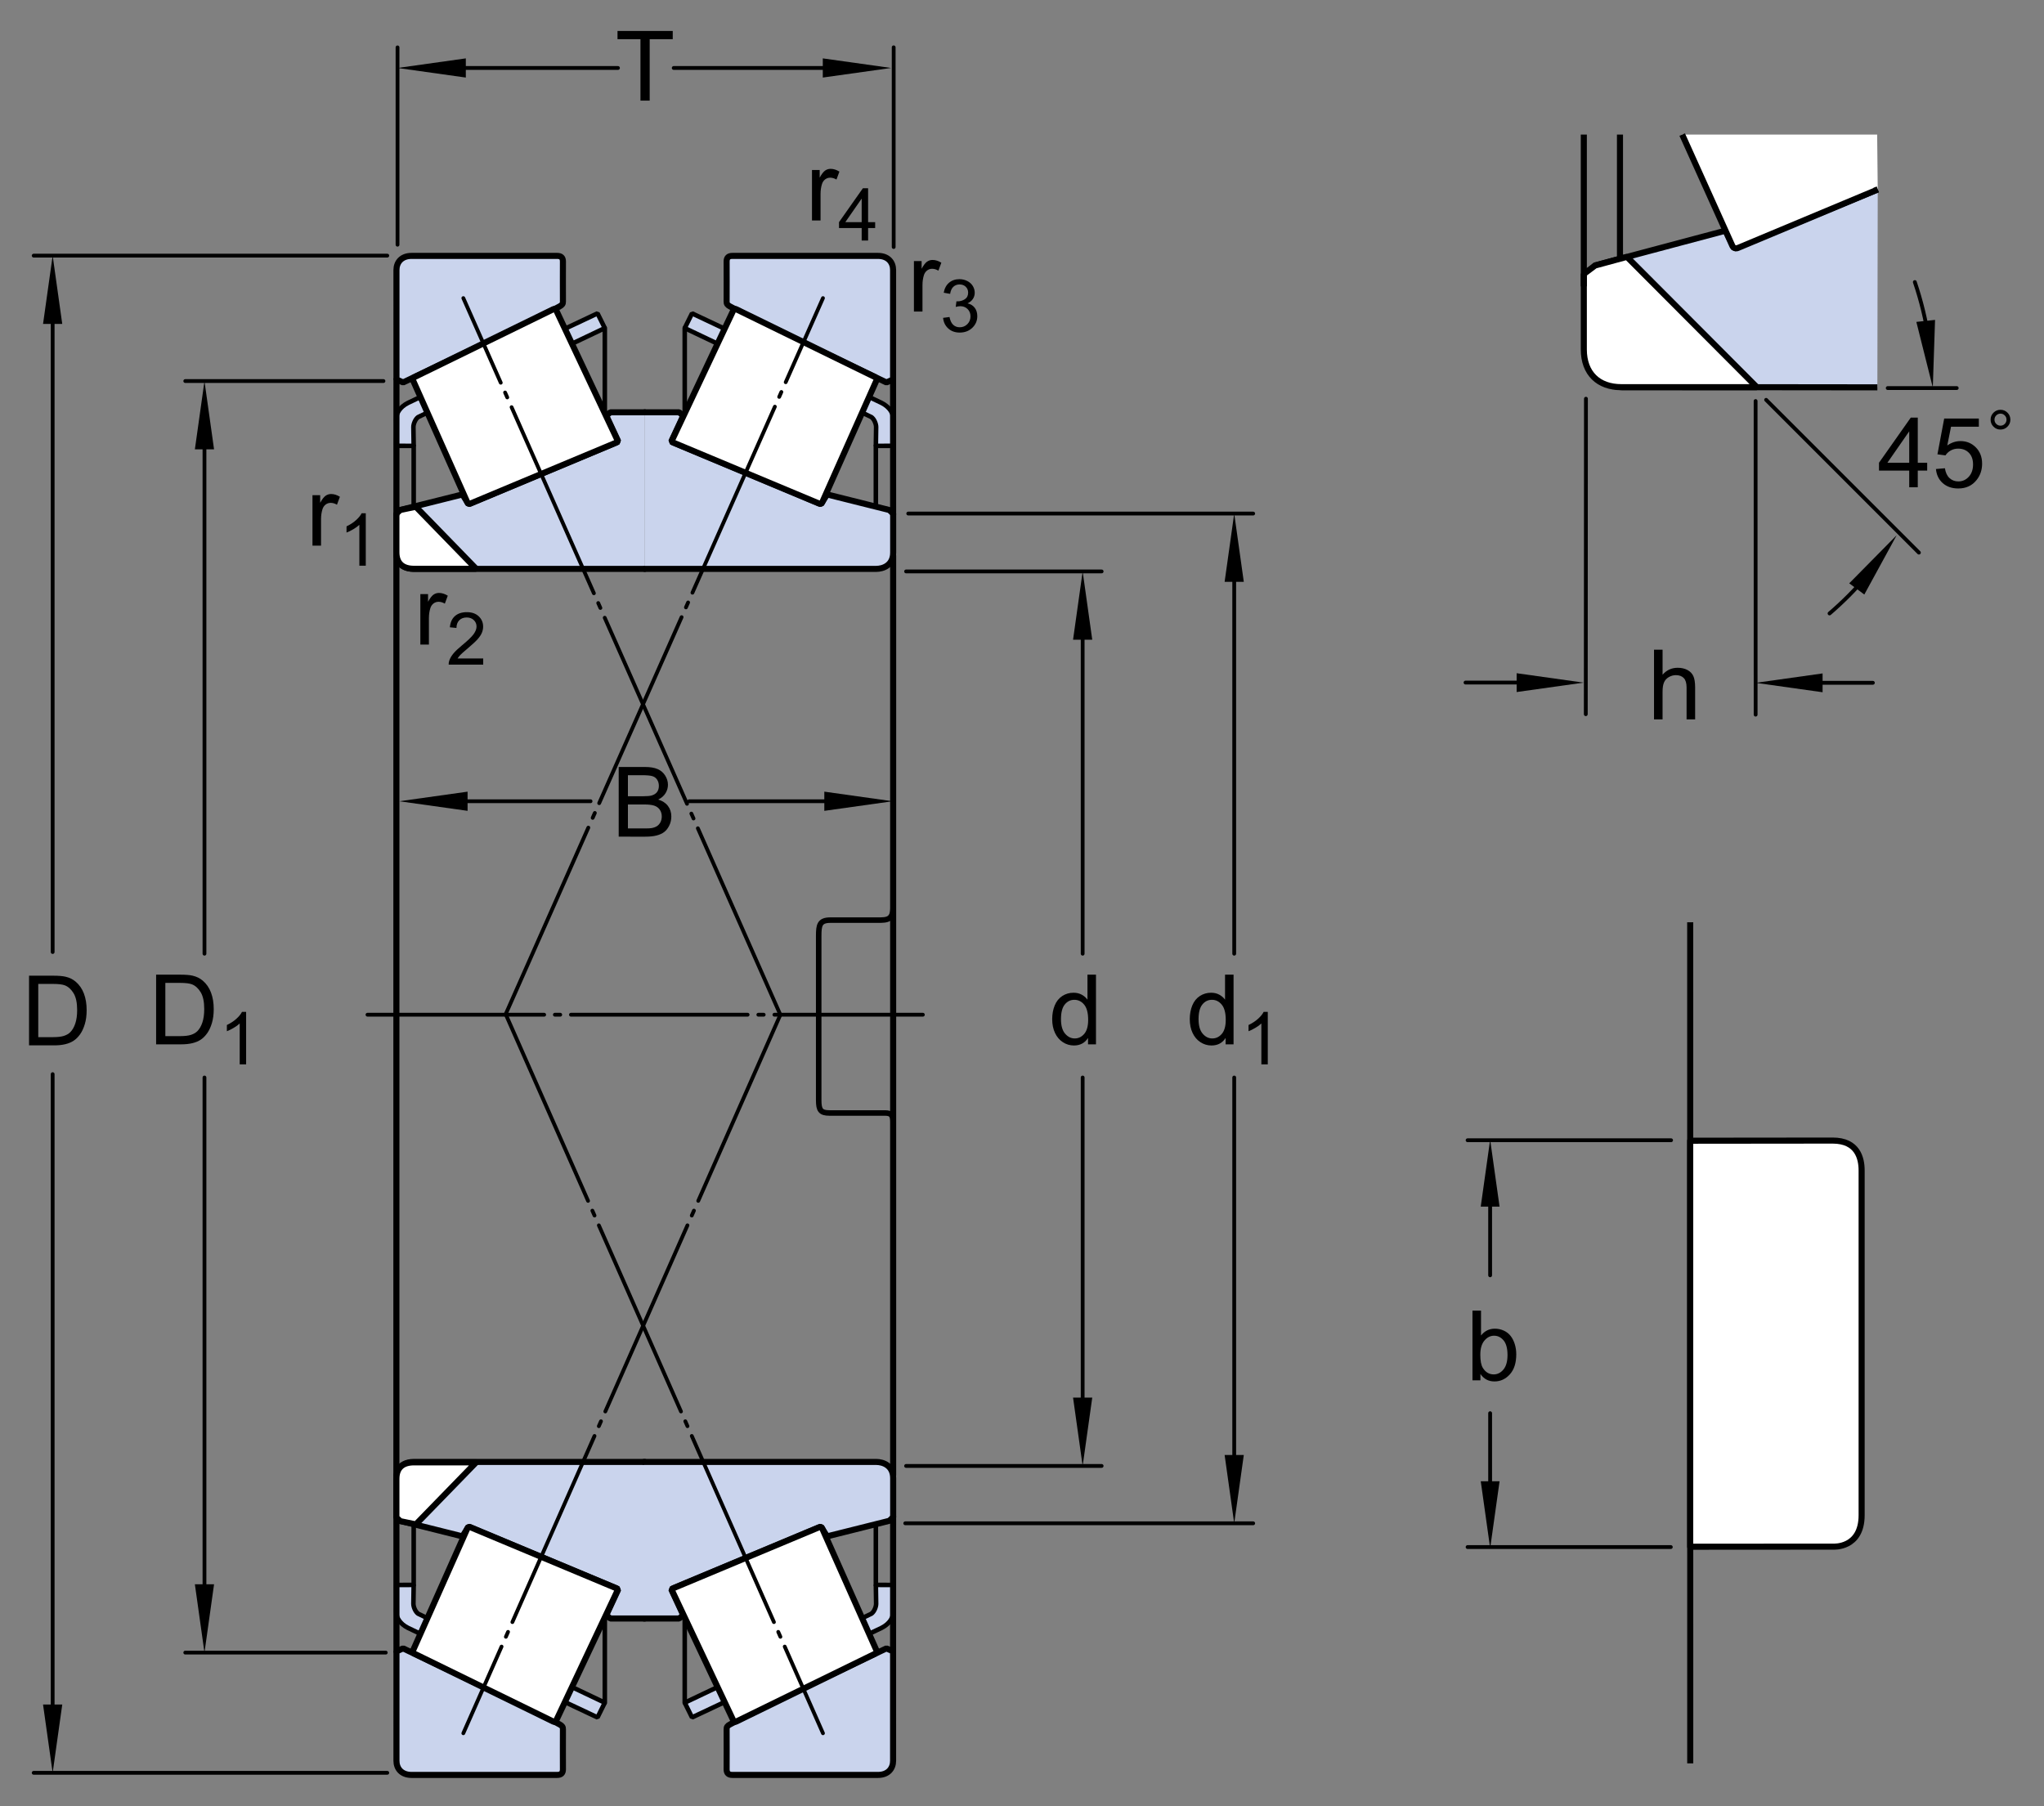 <?xml version="1.0" encoding="utf-8"?>
<!-- Generator: Adobe Illustrator 19.2.1, SVG Export Plug-In . SVG Version: 6.00 Build 0)  -->
<svg version="1.1" id="Lager_1" xmlns="http://www.w3.org/2000/svg" xmlns:xlink="http://www.w3.org/1999/xlink" x="0px" y="0px"
	 width="251.963px" height="222.666px" viewBox="0 0 251.963 222.666" enable-background="new 0 0 251.963 222.666"
	 xml:space="preserve">
<rect x="0" y="0" width="251.963" height="222.666" fill="#808080" stroke="none"/>
<pattern  x="43.902" y="534.333" width="61.875" height="61.875" patternUnits="userSpaceOnUse" id="Unnamed_Pattern" viewBox="1 -70.75 61.875 61.875" overflow="visible">
	<g>
		<rect x="1" y="-70.75" fill="none" width="61.875" height="61.875"/>
		
			<line fill="none" stroke="#000000" stroke-width="0.7" stroke-linecap="round" stroke-miterlimit="1" x1="1" y1="-1" x2="1" y2="-88.75"/>
		
			<line fill="none" stroke="#000000" stroke-width="0.7" stroke-linecap="round" stroke-miterlimit="1" x1="3.062" y1="-1" x2="3.062" y2="-88.75"/>
		
			<line fill="none" stroke="#000000" stroke-width="0.7" stroke-linecap="round" stroke-miterlimit="1" x1="5.125" y1="-1" x2="5.125" y2="-88.75"/>
		
			<line fill="none" stroke="#000000" stroke-width="0.7" stroke-linecap="round" stroke-miterlimit="1" x1="7.188" y1="-1" x2="7.188" y2="-88.75"/>
		
			<line fill="none" stroke="#000000" stroke-width="0.7" stroke-linecap="round" stroke-miterlimit="1" x1="9.25" y1="-1" x2="9.25" y2="-88.75"/>
		
			<line fill="none" stroke="#000000" stroke-width="0.7" stroke-linecap="round" stroke-miterlimit="1" x1="11.312" y1="-1" x2="11.312" y2="-88.75"/>
		
			<line fill="none" stroke="#000000" stroke-width="0.7" stroke-linecap="round" stroke-miterlimit="1" x1="13.375" y1="-1" x2="13.375" y2="-88.75"/>
		
			<line fill="none" stroke="#000000" stroke-width="0.7" stroke-linecap="round" stroke-miterlimit="1" x1="15.438" y1="-1" x2="15.438" y2="-88.75"/>
		
			<line fill="none" stroke="#000000" stroke-width="0.7" stroke-linecap="round" stroke-miterlimit="1" x1="17.5" y1="-1" x2="17.5" y2="-88.75"/>
		
			<line fill="none" stroke="#000000" stroke-width="0.7" stroke-linecap="round" stroke-miterlimit="1" x1="19.562" y1="-1" x2="19.562" y2="-88.75"/>
		
			<line fill="none" stroke="#000000" stroke-width="0.7" stroke-linecap="round" stroke-miterlimit="1" x1="21.625" y1="-1" x2="21.625" y2="-88.75"/>
		
			<line fill="none" stroke="#000000" stroke-width="0.7" stroke-linecap="round" stroke-miterlimit="1" x1="23.688" y1="-1" x2="23.688" y2="-88.75"/>
		
			<line fill="none" stroke="#000000" stroke-width="0.7" stroke-linecap="round" stroke-miterlimit="1" x1="25.75" y1="-1" x2="25.75" y2="-88.75"/>
		
			<line fill="none" stroke="#000000" stroke-width="0.7" stroke-linecap="round" stroke-miterlimit="1" x1="27.812" y1="-1" x2="27.812" y2="-88.75"/>
		
			<line fill="none" stroke="#000000" stroke-width="0.7" stroke-linecap="round" stroke-miterlimit="1" x1="29.875" y1="-1" x2="29.875" y2="-88.75"/>
		
			<line fill="none" stroke="#000000" stroke-width="0.7" stroke-linecap="round" stroke-miterlimit="1" x1="31.938" y1="-1" x2="31.938" y2="-88.75"/>
		
			<line fill="none" stroke="#000000" stroke-width="0.7" stroke-linecap="round" stroke-miterlimit="1" x1="34" y1="-1" x2="34" y2="-88.75"/>
		
			<line fill="none" stroke="#000000" stroke-width="0.7" stroke-linecap="round" stroke-miterlimit="1" x1="36.062" y1="-1" x2="36.062" y2="-88.75"/>
		
			<line fill="none" stroke="#000000" stroke-width="0.7" stroke-linecap="round" stroke-miterlimit="1" x1="38.125" y1="-1" x2="38.125" y2="-88.75"/>
		
			<line fill="none" stroke="#000000" stroke-width="0.7" stroke-linecap="round" stroke-miterlimit="1" x1="40.188" y1="-1" x2="40.188" y2="-88.75"/>
		
			<line fill="none" stroke="#000000" stroke-width="0.7" stroke-linecap="round" stroke-miterlimit="1" x1="42.25" y1="-1" x2="42.25" y2="-88.75"/>
		
			<line fill="none" stroke="#000000" stroke-width="0.7" stroke-linecap="round" stroke-miterlimit="1" x1="44.312" y1="-1" x2="44.312" y2="-88.75"/>
		
			<line fill="none" stroke="#000000" stroke-width="0.7" stroke-linecap="round" stroke-miterlimit="1" x1="46.375" y1="-1" x2="46.375" y2="-88.75"/>
		
			<line fill="none" stroke="#000000" stroke-width="0.7" stroke-linecap="round" stroke-miterlimit="1" x1="48.438" y1="-1" x2="48.438" y2="-88.75"/>
		
			<line fill="none" stroke="#000000" stroke-width="0.7" stroke-linecap="round" stroke-miterlimit="1" x1="50.5" y1="-1" x2="50.5" y2="-88.75"/>
		
			<line fill="none" stroke="#000000" stroke-width="0.7" stroke-linecap="round" stroke-miterlimit="1" x1="52.562" y1="-1" x2="52.562" y2="-88.75"/>
		
			<line fill="none" stroke="#000000" stroke-width="0.7" stroke-linecap="round" stroke-miterlimit="1" x1="54.625" y1="-1" x2="54.625" y2="-88.75"/>
		
			<line fill="none" stroke="#000000" stroke-width="0.7" stroke-linecap="round" stroke-miterlimit="1" x1="56.688" y1="-1" x2="56.688" y2="-88.75"/>
		
			<line fill="none" stroke="#000000" stroke-width="0.7" stroke-linecap="round" stroke-miterlimit="1" x1="58.75" y1="-1" x2="58.75" y2="-88.75"/>
		
			<line fill="none" stroke="#000000" stroke-width="0.7" stroke-linecap="round" stroke-miterlimit="1" x1="60.812" y1="-1" x2="60.812" y2="-88.75"/>
		
			<line fill="none" stroke="#000000" stroke-width="0.7" stroke-linecap="round" stroke-miterlimit="1" x1="62.875" y1="-1" x2="62.875" y2="-88.75"/>
		
			<line fill="none" stroke="#000000" stroke-width="0.7" stroke-linecap="round" stroke-miterlimit="1" x1="64.938" y1="-1" x2="64.938" y2="-88.75"/>
		
			<line fill="none" stroke="#000000" stroke-width="0.7" stroke-linecap="round" stroke-miterlimit="1" x1="67" y1="-1" x2="67" y2="-88.75"/>
		
			<line fill="none" stroke="#000000" stroke-width="0.7" stroke-linecap="round" stroke-miterlimit="1" x1="69.062" y1="-1" x2="69.062" y2="-88.75"/>
		
			<line fill="none" stroke="#000000" stroke-width="0.7" stroke-linecap="round" stroke-miterlimit="1" x1="71.125" y1="-1" x2="71.125" y2="-88.75"/>
		
			<line fill="none" stroke="#000000" stroke-width="0.7" stroke-linecap="round" stroke-miterlimit="1" x1="73.188" y1="-1" x2="73.188" y2="-88.75"/>
		
			<line fill="none" stroke="#000000" stroke-width="0.7" stroke-linecap="round" stroke-miterlimit="1" x1="75.25" y1="-1" x2="75.25" y2="-88.75"/>
		
			<line fill="none" stroke="#000000" stroke-width="0.7" stroke-linecap="round" stroke-miterlimit="1" x1="77.312" y1="-1" x2="77.312" y2="-88.75"/>
		
			<line fill="none" stroke="#000000" stroke-width="0.7" stroke-linecap="round" stroke-miterlimit="1" x1="79.375" y1="-1" x2="79.375" y2="-88.75"/>
		
			<line fill="none" stroke="#000000" stroke-width="0.7" stroke-linecap="round" stroke-miterlimit="1" x1="81.438" y1="-1" x2="81.438" y2="-88.75"/>
		
			<line fill="none" stroke="#000000" stroke-width="0.7" stroke-linecap="round" stroke-miterlimit="1" x1="83.5" y1="-1" x2="83.5" y2="-88.75"/>
		
			<line fill="none" stroke="#000000" stroke-width="0.7" stroke-linecap="round" stroke-miterlimit="1" x1="85.562" y1="-1" x2="85.562" y2="-88.75"/>
	</g>
</pattern>
<line fill="none" stroke="#000000" stroke-width="0.468" stroke-linecap="round" stroke-linejoin="round" stroke-miterlimit="1" x1="72.798" y1="98.774" x2="55.675" y2="98.774"/>
<line fill="none" stroke="#000000" stroke-width="0.468" stroke-linecap="round" stroke-linejoin="round" stroke-miterlimit="1" x1="105.596" y1="98.774" x2="84.959" y2="98.774"/>
<polygon points="101.613,97.59 110.033,98.774 101.613,99.957 "/>
<polygon points="57.638,99.956 49.219,98.774 57.638,97.591 "/>
<g>
	<path d="M76.267,103.139v-8.59h3.223c0.656,0,1.183,0.087,1.579,0.261s0.707,0.441,0.932,0.803s0.337,0.739,0.337,1.134
		c0,0.367-0.1,0.713-0.299,1.037s-0.5,0.586-0.902,0.785c0.52,0.152,0.919,0.412,1.198,0.779s0.419,0.801,0.419,1.301
		c0,0.402-0.085,0.776-0.255,1.122s-0.38,0.612-0.63,0.8s-0.563,0.329-0.94,0.425s-0.839,0.144-1.386,0.144H76.267z M77.404,98.158
		h1.857c0.504,0,0.865-0.033,1.084-0.1c0.289-0.086,0.507-0.229,0.653-0.428s0.22-0.449,0.22-0.75c0-0.285-0.068-0.536-0.205-0.753
		s-0.332-0.365-0.586-0.445s-0.689-0.12-1.307-0.12h-1.717V98.158z M77.404,102.125h2.139c0.367,0,0.625-0.014,0.773-0.041
		c0.262-0.047,0.48-0.125,0.656-0.234s0.32-0.269,0.434-0.478s0.17-0.45,0.17-0.724c0-0.32-0.082-0.599-0.246-0.835
		s-0.392-0.402-0.683-0.498s-0.71-0.144-1.257-0.144h-1.986V102.125z"/>
</g>
<line fill="none" stroke="#000000" stroke-width="0.468" stroke-linecap="round" stroke-linejoin="round" stroke-miterlimit="1" x1="76.177" y1="8.379" x2="53.685" y2="8.379"/>
<line fill="none" stroke="#000000" stroke-width="0.468" stroke-linecap="round" stroke-linejoin="round" stroke-miterlimit="1" x1="106.528" y1="8.379" x2="83.049" y2="8.379"/>
<polygon points="57.422,9.561 49.003,8.379 57.422,7.196 "/>
<g>
	<path d="M78.95,12.406V4.83h-2.83V3.816h6.809V4.83h-2.842v7.576H78.95z"/>
</g>
<line fill="none" stroke="#000000" stroke-width="0.468" stroke-linecap="round" stroke-linejoin="round" stroke-miterlimit="1" x1="110.163" y1="30.45" x2="110.163" y2="5.833"/>
<line fill="none" stroke="#000000" stroke-width="0.468" stroke-linecap="round" stroke-linejoin="round" stroke-miterlimit="1" x1="49.003" y1="30.167" x2="49.003" y2="5.84"/>
<g>
	<path d="M38.519,67.264v-6.223h0.949v0.943c0.242-0.441,0.466-0.732,0.671-0.873S40.57,60.9,40.816,60.9
		c0.355,0,0.717,0.113,1.084,0.34l-0.363,0.979c-0.258-0.152-0.516-0.229-0.773-0.229c-0.23,0-0.438,0.069-0.621,0.208
		s-0.314,0.331-0.393,0.577c-0.117,0.375-0.176,0.785-0.176,1.23v3.258H38.519z"/>
	<path d="M45.089,69.739h-0.791v-5.041c-0.191,0.182-0.44,0.363-0.75,0.545c-0.309,0.182-0.586,0.318-0.832,0.409v-0.765
		c0.441-0.208,0.828-0.46,1.16-0.756c0.33-0.296,0.564-0.583,0.703-0.861h0.51V69.739z"/>
</g>
<g>
	<path d="M51.817,79.458v-6.223h0.949v0.943c0.242-0.441,0.466-0.732,0.671-0.873s0.431-0.211,0.677-0.211
		c0.355,0,0.717,0.113,1.084,0.34l-0.363,0.979c-0.258-0.152-0.516-0.229-0.773-0.229c-0.23,0-0.438,0.069-0.621,0.208
		s-0.314,0.331-0.393,0.577c-0.117,0.375-0.176,0.785-0.176,1.23v3.258H51.817z"/>
	<path d="M59.565,81.173v0.76h-4.259c-0.006-0.19,0.024-0.374,0.093-0.549c0.107-0.29,0.281-0.576,0.521-0.857
		c0.238-0.281,0.583-0.606,1.034-0.976c0.7-0.574,1.174-1.029,1.42-1.364s0.369-0.653,0.369-0.952c0-0.313-0.112-0.578-0.336-0.793
		c-0.225-0.215-0.517-0.323-0.877-0.323c-0.381,0-0.686,0.114-0.914,0.343s-0.345,0.545-0.348,0.949l-0.812-0.083
		c0.056-0.606,0.265-1.068,0.629-1.387c0.362-0.317,0.851-0.477,1.463-0.477c0.618,0,1.107,0.171,1.468,0.514s0.54,0.768,0.54,1.274
		c0,0.258-0.053,0.511-0.158,0.76s-0.28,0.511-0.524,0.787c-0.245,0.275-0.651,0.653-1.22,1.134
		c-0.475,0.398-0.779,0.669-0.914,0.811s-0.246,0.285-0.334,0.428H59.565z"/>
</g>
<g>
	<path d="M112.658,38.409v-6.223h0.949v0.943c0.242-0.441,0.466-0.732,0.671-0.873s0.431-0.211,0.677-0.211
		c0.355,0,0.717,0.113,1.084,0.34l-0.363,0.979c-0.258-0.152-0.516-0.229-0.773-0.229c-0.23,0-0.438,0.069-0.621,0.208
		s-0.314,0.331-0.393,0.577c-0.117,0.375-0.176,0.785-0.176,1.23v3.258H112.658z"/>
	<path d="M116.253,39.184l0.791-0.105c0.091,0.448,0.245,0.771,0.464,0.969c0.218,0.197,0.483,0.296,0.797,0.296
		c0.372,0,0.687-0.129,0.943-0.387c0.256-0.258,0.385-0.577,0.385-0.958c0-0.363-0.119-0.663-0.356-0.899
		c-0.237-0.235-0.539-0.354-0.905-0.354c-0.149,0-0.336,0.029-0.559,0.088l0.088-0.694c0.053,0.006,0.096,0.009,0.128,0.009
		c0.337,0,0.64-0.088,0.909-0.264s0.404-0.447,0.404-0.813c0-0.29-0.098-0.53-0.294-0.721s-0.45-0.286-0.761-0.286
		c-0.307,0-0.563,0.097-0.769,0.29s-0.337,0.483-0.396,0.87l-0.791-0.141c0.097-0.53,0.316-0.941,0.659-1.232
		s0.769-0.438,1.278-0.438c0.352,0,0.676,0.076,0.972,0.227s0.522,0.356,0.679,0.617c0.157,0.261,0.235,0.538,0.235,0.831
		c0,0.278-0.075,0.532-0.224,0.76c-0.15,0.229-0.371,0.41-0.664,0.545c0.381,0.088,0.677,0.271,0.888,0.547
		c0.211,0.277,0.316,0.624,0.316,1.04c0,0.562-0.205,1.04-0.615,1.43c-0.41,0.392-0.929,0.587-1.556,0.587
		c-0.565,0-1.035-0.168-1.408-0.505C116.519,40.156,116.306,39.72,116.253,39.184z"/>
</g>
<g>
	<path d="M100.093,27.178v-6.223h0.949v0.943c0.242-0.441,0.466-0.732,0.671-0.873s0.431-0.211,0.677-0.211
		c0.355,0,0.717,0.113,1.084,0.34l-0.363,0.979c-0.258-0.152-0.516-0.229-0.773-0.229c-0.23,0-0.438,0.069-0.621,0.208
		s-0.314,0.331-0.393,0.577c-0.117,0.375-0.176,0.785-0.176,1.23v3.258H100.093z"/>
	<path d="M106.219,29.653V28.11h-2.795v-0.725l2.94-4.175h0.646v4.175h0.87v0.725h-0.87v1.542H106.219z M106.219,27.385V24.48
		l-2.017,2.905H106.219z"/>
</g>
<polygon points="101.425,9.561 109.844,8.379 101.425,7.196 "/>
<path fill="#CAD4ED" stroke="#000000" stroke-width="0.561" stroke-linecap="round" stroke-miterlimit="1" d="M73.655,38.633
	l0.899,1.814c0,0-22.883,10.88-23.004,10.965c-0.358,0.249-0.59,0.854-0.59,1.229c0,0.245,0.035,2.326,0.035,2.326l-2.151-0.009
	c0,0,0.047-2.526,0.005-3.233c-0.044-0.744,0.44-1.553,1.448-2.06C51.306,49.157,73.655,38.633,73.655,38.633z"/>
<path fill="#CAD4ED" stroke="#000000" stroke-width="0.748" stroke-linecap="round" stroke-miterlimit="1" d="M48.872,46.776
	l0.818,0.368c0,0,16.754-7.953,19.299-9.378c0.309-0.173,0.411-0.308,0.402-0.602c-0.013-0.401,0-4.473,0-4.941
	c0-0.469-0.24-0.678-0.714-0.678c-0.158,0-17.851,0-17.932,0c-1.272,0-1.874,0.804-1.874,1.74
	C48.872,34.222,48.872,46.776,48.872,46.776z"/>
<line fill="none" stroke="#000000" stroke-width="0.561" stroke-linecap="round" stroke-miterlimit="1" x1="50.996" y1="54.967" x2="50.996" y2="62.427"/>
<line fill="none" stroke="#000000" stroke-width="0.748" stroke-linecap="round" stroke-miterlimit="1" x1="48.862" y1="68.511" x2="48.862" y2="125.085"/>
<path fill="#CAD4ED" stroke="#000000" stroke-width="0.748" stroke-linecap="round" stroke-miterlimit="1" d="M79.482,50.828H75.24
	l-0.505,0.418l1.484,3.195L57.757,62.15l-0.749-1.198L49.34,62.87l-0.478,0.447c0,0,0,4.535,0,4.807
	c0,1.587,1.274,2.004,2.085,2.004c0.436,0,28.535,0,28.535,0"/>
<path fill="#FFFFFF" stroke="#000000" stroke-width="0.748" stroke-linecap="round" stroke-miterlimit="1" d="M49.34,62.87
	l1.918-0.401l7.438,7.649c0,0-6.574,0-7.663,0c-1.343,0-2.17-0.621-2.17-2.037c0-0.65,0-4.764,0-4.764L49.34,62.87z"/>
<path fill="#FFFFFF" stroke="#000000" stroke-width="0.748" stroke-linecap="round" stroke-miterlimit="1" d="M75.982,54.554
	c0.122-0.059,0.174-0.205,0.116-0.328l-7.547-15.999c-0.058-0.123-0.205-0.175-0.327-0.116l-17.21,8.413
	c-0.122,0.058-0.174,0.204-0.115,0.327l6.731,15.124c0.059,0.122,0.205,0.174,0.328,0.115L75.982,54.554z"/>
<path fill="#FFFFFF" stroke="#000000" stroke-width="0.748" stroke-linecap="round" stroke-miterlimit="1" d="M60.978,51.604"/>
<line fill="#FFFFFF" stroke="#000000" stroke-width="0.748" stroke-linecap="round" stroke-miterlimit="1" x1="48.872" y1="46.776" x2="48.865" y2="63.394"/>
<line fill="none" stroke="#000000" stroke-width="0.561" stroke-linecap="round" stroke-miterlimit="1" x1="74.555" y1="40.448" x2="74.555" y2="50.852"/>
<path fill="#CAD4ED" stroke="#000000" stroke-width="0.561" stroke-linecap="round" stroke-miterlimit="1" d="M85.306,38.633
	l-0.899,1.814c0,0,22.883,10.88,23.004,10.965c0.358,0.249,0.59,0.854,0.59,1.229c0,0.245-0.035,2.326-0.035,2.326l2.151-0.009
	c0,0-0.047-2.526-0.005-3.233c0.044-0.744-0.44-1.553-1.448-2.06C107.655,49.157,85.306,38.633,85.306,38.633z"/>
<path fill="#CAD4ED" stroke="#000000" stroke-width="0.748" stroke-linecap="round" stroke-miterlimit="1" d="M110.09,46.776
	l-0.819,0.368c0,0-16.754-7.953-19.299-9.378c-0.309-0.173-0.411-0.308-0.402-0.602c0.013-0.401,0-4.473,0-4.941
	c0-0.469,0.24-0.678,0.714-0.678c0.157,0,17.851,0,17.932,0c1.271,0,1.875,0.804,1.875,1.74
	C110.09,34.222,110.09,46.776,110.09,46.776z"/>
<line fill="none" stroke="#000000" stroke-width="0.561" stroke-linecap="round" stroke-miterlimit="1" x1="107.965" y1="54.967" x2="107.965" y2="62.427"/>
<line fill="none" stroke="#000000" stroke-width="0.748" stroke-linecap="round" stroke-miterlimit="1" x1="110.099" y1="68.511" x2="110.099" y2="125.085"/>
<path fill="#CAD4ED" stroke="#000000" stroke-width="0.748" stroke-linecap="round" stroke-miterlimit="1" d="M79.479,50.828h4.242
	l0.505,0.418l-1.484,3.195l18.463,7.709l0.749-1.198l7.668,1.918l0.478,0.447c0,0,0,4.535,0,4.807c0,1.587-1.274,2.004-2.085,2.004
	c-0.436,0-28.535,0-28.535,0"/>
<path fill="#FFFFFF" stroke="#000000" stroke-width="0.748" stroke-linecap="round" stroke-miterlimit="1" d="M82.979,54.554
	c-0.122-0.059-0.174-0.205-0.115-0.328l7.546-15.999c0.059-0.123,0.205-0.175,0.327-0.116l17.21,8.413
	c0.122,0.058,0.174,0.204,0.115,0.327l-6.731,15.124c-0.059,0.122-0.205,0.174-0.328,0.115L82.979,54.554z"/>
<path fill="#FFFFFF" stroke="#000000" stroke-width="0.748" stroke-linecap="round" stroke-miterlimit="1" d="M97.983,51.604"/>
<line fill="#FFFFFF" stroke="#000000" stroke-width="0.748" stroke-linecap="round" stroke-miterlimit="1" x1="110.09" y1="46.776" x2="110.096" y2="63.394"/>
<line fill="none" stroke="#000000" stroke-width="0.561" stroke-linecap="round" stroke-miterlimit="1" x1="84.406" y1="40.448" x2="84.406" y2="50.852"/>
<path fill="#CAD4ED" stroke="#000000" stroke-width="0.561" stroke-linecap="round" stroke-miterlimit="1" d="M73.655,211.714
	l0.899-1.815c0,0-22.883-10.881-23.004-10.965c-0.358-0.248-0.59-0.855-0.59-1.229c0-0.246,0.035-2.326,0.035-2.326l-2.151,0.008
	c0,0,0.047,2.527,0.005,3.234c-0.044,0.744,0.44,1.553,1.448,2.061C51.306,201.191,73.655,211.714,73.655,211.714z"/>
<path fill="#CAD4ED" stroke="#000000" stroke-width="0.748" stroke-linecap="round" stroke-miterlimit="1" d="M48.872,203.572
	l0.818-0.367c0,0,16.754,7.951,19.299,9.377c0.309,0.172,0.411,0.309,0.402,0.602c-0.013,0.402,0,4.473,0,4.941
	c0,0.469-0.24,0.68-0.714,0.68c-0.158,0-17.851,0-17.932,0c-1.272,0-1.874-0.805-1.874-1.742
	C48.872,216.124,48.872,203.572,48.872,203.572z"/>
<line fill="none" stroke="#000000" stroke-width="0.561" stroke-linecap="round" stroke-miterlimit="1" x1="50.996" y1="195.38" x2="50.996" y2="187.919"/>
<line fill="none" stroke="#000000" stroke-width="0.748" stroke-linecap="round" stroke-miterlimit="1" x1="48.862" y1="181.837" x2="48.862" y2="125.097"/>
<path fill="#CAD4ED" stroke="#000000" stroke-width="0.748" stroke-linecap="round" stroke-miterlimit="1" d="M79.482,199.521
	H75.24l-0.505-0.418l1.484-3.197l-18.463-7.709l-0.749,1.199l-7.668-1.918l-0.478-0.447c0,0,0-4.535,0-4.807
	c0-1.588,1.274-2.004,2.085-2.004c0.436,0,28.535,0,28.535,0"/>
<path fill="#FFFFFF" stroke="#000000" stroke-width="0.748" stroke-linecap="round" stroke-miterlimit="1" d="M75.982,195.794
	c0.122,0.057,0.174,0.205,0.116,0.326l-7.547,16c-0.058,0.123-0.205,0.174-0.327,0.115l-17.21-8.412
	c-0.122-0.059-0.174-0.205-0.115-0.326l6.731-15.125c0.059-0.123,0.205-0.174,0.328-0.115L75.982,195.794z"/>
<path fill="#FFFFFF" stroke="#000000" stroke-width="0.748" stroke-linecap="round" stroke-miterlimit="1" d="M60.978,198.744"/>
<line fill="#FFFFFF" stroke="#000000" stroke-width="0.748" stroke-linecap="round" stroke-miterlimit="1" x1="48.872" y1="203.572" x2="48.865" y2="186.955"/>
<pattern  id="SVGID_1_" xlink:href="#Unnamed_Pattern" patternTransform="matrix(0.66 0 0 0.66 2764.493 2424.351)">
</pattern>
<line fill="url(#SVGID_1_)" stroke="#000000" stroke-width="0.561" stroke-linecap="round" stroke-miterlimit="1" x1="74.555" y1="209.9" x2="74.555" y2="199.496"/>
<path fill="#CAD4ED" stroke="#000000" stroke-width="0.561" stroke-linecap="round" stroke-miterlimit="1" d="M85.306,211.714
	l-0.899-1.815c0,0,22.883-10.881,23.004-10.965c0.358-0.248,0.59-0.855,0.59-1.229c0-0.246-0.035-2.326-0.035-2.326l2.151,0.008
	c0,0-0.047,2.527-0.005,3.234c0.044,0.744-0.44,1.553-1.448,2.061C107.655,201.191,85.306,211.714,85.306,211.714z"/>
<path fill="#CAD4ED" stroke="#000000" stroke-width="0.748" stroke-linecap="round" stroke-miterlimit="1" d="M110.09,203.572
	l-0.819-0.367c0,0-16.754,7.951-19.299,9.377c-0.309,0.172-0.411,0.309-0.402,0.602c0.013,0.402,0,4.473,0,4.941
	c0,0.469,0.24,0.68,0.714,0.68c0.157,0,17.851,0,17.932,0c1.271,0,1.875-0.805,1.875-1.742
	C110.09,216.124,110.09,203.572,110.09,203.572z"/>
<line fill="none" stroke="#000000" stroke-width="0.561" stroke-linecap="round" stroke-miterlimit="1" x1="107.965" y1="195.38" x2="107.965" y2="187.919"/>
<line fill="none" stroke="#000000" stroke-width="0.748" stroke-linecap="round" stroke-miterlimit="1" x1="110.099" y1="181.837" x2="110.099" y2="125.097"/>
<path fill="#CAD4ED" stroke="#000000" stroke-width="0.748" stroke-linecap="round" stroke-miterlimit="1" d="M79.394,199.521
	h4.327l0.505-0.418l-1.484-3.197l18.463-7.709l0.749,1.199l7.668-1.918l0.478-0.447c0,0,0-4.535,0-4.807
	c0-1.588-1.274-2.004-2.085-2.004c-0.436,0-28.62,0-28.62,0"/>
<path fill="#FFFFFF" stroke="#000000" stroke-width="0.748" stroke-linecap="round" stroke-miterlimit="1" d="M82.979,195.794
	c-0.122,0.057-0.174,0.205-0.115,0.326l7.546,16c0.059,0.123,0.205,0.174,0.327,0.115l17.21-8.412
	c0.122-0.059,0.174-0.205,0.115-0.326l-6.731-15.125c-0.059-0.123-0.205-0.174-0.328-0.115L82.979,195.794z"/>
<path fill="#FFFFFF" stroke="#000000" stroke-width="0.748" stroke-linecap="round" stroke-miterlimit="1" d="M97.983,198.744"/>
<line fill="#FFFFFF" stroke="#000000" stroke-width="0.748" stroke-linecap="round" stroke-miterlimit="1" x1="110.09" y1="203.572" x2="110.096" y2="186.955"/>
<pattern  id="SVGID_2_" xlink:href="#Unnamed_Pattern" patternTransform="matrix(0.66 0 0 0.66 2764.493 2424.351)">
</pattern>
<line fill="url(#SVGID_2_)" stroke="#000000" stroke-width="0.561" stroke-linecap="round" stroke-miterlimit="1" x1="84.406" y1="209.9" x2="84.406" y2="199.496"/>
<line fill="#FFFFFF" stroke="#000000" stroke-width="0.468" stroke-linecap="round" stroke-miterlimit="1" stroke-dasharray="21.78,1.32,0.66,1.32" x1="45.3" y1="125.089" x2="113.763" y2="125.089"/>
<path fill="#FFFFFF" stroke="#000000" stroke-width="0.748" stroke-linecap="round" stroke-miterlimit="1" d="M49.34,187.519
	l1.918,0.4l7.438-7.648c0,0-6.574,0-7.663,0c-1.343,0-2.17,0.621-2.17,2.037c0,0.65,0,4.764,0,4.764L49.34,187.519z"/>
<line fill="none" stroke="#000000" stroke-width="0.468" stroke-linecap="round" stroke-miterlimit="1" stroke-dasharray="25.08,1.32,0.66,1.32" x1="96.17" y1="125.042" x2="57.114" y2="36.749"/>
<line fill="none" stroke="#000000" stroke-width="0.468" stroke-linecap="round" stroke-miterlimit="1" stroke-dasharray="25.08,1.32,0.66,1.32" x1="96.198" y1="125.089" x2="57.114" y2="213.665"/>
<line fill="none" stroke="#000000" stroke-width="0.468" stroke-linecap="round" stroke-miterlimit="1" stroke-dasharray="25.08,1.32,0.66,1.32" x1="62.364" y1="124.957" x2="101.447" y2="36.749"/>
<line fill="none" stroke="#000000" stroke-width="0.468" stroke-linecap="round" stroke-miterlimit="1" stroke-dasharray="25.08,1.32,0.66,1.32" x1="62.364" y1="125.089" x2="101.447" y2="213.665"/>
<polygon fill="#FFFFFF" points="231.467,23.352 213.843,30.564 207.364,16.591 231.397,16.591 "/>
<line fill="none" stroke="#000000" stroke-width="0.748" stroke-miterlimit="1" x1="199.694" y1="16.591" x2="199.694" y2="31.897"/>
<path fill="#CAD4ED" stroke="#000000" stroke-width="0.748" stroke-miterlimit="1" d="M231.467,23.352l-17.691,7.274l-1.07-2.192
	l-16.06,4.278l-0.981,0.952c0,0,0.162,9.472,0.171,10.039c0.056,3.314,2.733,4.055,4.425,4.026
	c0.91-0.015,31.161,0.022,31.161,0.022"/>
<path fill="#FFFFFF" stroke="#000000" stroke-width="0.748" stroke-linecap="round" stroke-miterlimit="1" d="M196.63,32.729
	l3.92-1.064l16.019,16.064c0,0-14.441,0-16.715,0c-2.806,0-4.618-1.694-4.618-4.653c0-1.358,0-9.299,0-9.299L196.63,32.729z"/>
<path fill="#FFFFFF" stroke="#000000" stroke-width="0.748" stroke-miterlimit="1" d="M207.364,16.591l6.19,13.732
	c0.122,0.255,0.428,0.363,0.686,0.241l17.231-7.205"/>
<polygon points="236.228,39.682 238.256,47.768 238.533,39.436 "/>
<path fill="none" stroke="#000000" stroke-width="0.471" stroke-linecap="round" stroke-linejoin="round" d="M181.469,61.854"/>
<line fill="none" stroke="#000000" stroke-width="0.471" stroke-linecap="round" stroke-linejoin="round" x1="241.204" y1="47.838" x2="232.7" y2="47.838"/>
<line fill="none" stroke="#000000" stroke-width="0.471" stroke-linecap="round" stroke-linejoin="round" x1="236.543" y1="68.124" x2="217.71" y2="49.291"/>
<g>
	<polygon points="229.813,73.29 233.804,65.979 227.954,71.909 	"/>
	<path fill="none" stroke="#000000" stroke-width="0.471" stroke-linecap="round" stroke-linejoin="round" d="M225.527,75.623
		c1.648-1.414,3.177-2.951,4.575-4.594"/>
</g>
<path fill="none" stroke="#000000" stroke-width="0.471" stroke-linecap="round" stroke-linejoin="round" d="M237.783,42.018
	c-0.363-2.493-0.953-4.915-1.742-7.247"/>
<g>
	<path d="M235.349,60.068v-2.057h-3.727v-0.967l3.92-5.566h0.861v5.566h1.16v0.967h-1.16v2.057H235.349z M235.349,57.044v-3.873
		l-2.689,3.873H235.349z"/>
	<path d="M238.642,57.818l1.107-0.094c0.082,0.539,0.272,0.944,0.571,1.216s0.659,0.407,1.081,0.407
		c0.508,0,0.938-0.191,1.289-0.574s0.527-0.891,0.527-1.523c0-0.602-0.169-1.076-0.507-1.424s-0.78-0.521-1.327-0.521
		c-0.34,0-0.646,0.077-0.92,0.231s-0.488,0.354-0.645,0.601l-0.99-0.129l0.832-4.412h4.271v1.008h-3.428l-0.463,2.309
		c0.516-0.359,1.057-0.539,1.623-0.539c0.75,0,1.383,0.26,1.898,0.779s0.773,1.188,0.773,2.004c0,0.777-0.227,1.449-0.68,2.016
		c-0.551,0.695-1.303,1.043-2.256,1.043c-0.781,0-1.419-0.219-1.913-0.656S238.712,58.541,238.642,57.818z"/>
	<path d="M245.38,51.733c0-0.337,0.119-0.624,0.358-0.861c0.238-0.237,0.524-0.356,0.858-0.356c0.34,0,0.629,0.119,0.866,0.356
		s0.356,0.524,0.356,0.861s-0.12,0.625-0.358,0.863c-0.239,0.239-0.527,0.358-0.864,0.358c-0.334,0-0.62-0.119-0.858-0.356
		C245.5,52.361,245.38,52.073,245.38,51.733z M245.859,51.733c0,0.205,0.073,0.38,0.218,0.525c0.146,0.145,0.32,0.217,0.525,0.217
		c0.202,0,0.376-0.073,0.521-0.217c0.146-0.146,0.218-0.32,0.218-0.525s-0.072-0.38-0.218-0.525
		c-0.145-0.145-0.318-0.217-0.521-0.217c-0.205,0-0.38,0.073-0.525,0.217C245.932,51.353,245.859,51.528,245.859,51.733z"/>
</g>
<line fill="none" stroke="#000000" stroke-width="0.748" stroke-miterlimit="1" x1="195.236" y1="16.591" x2="195.236" y2="35.311"/>
<g>
	<path fill="none" stroke="#000000" stroke-width="0.68" stroke-linecap="round" stroke-miterlimit="1" d="M110.101,108.235
		c0,0,0,1.811,0,3.502c0,1.691-0.725,1.691-1.933,1.691s-5.073,0-5.798,0c-1.328,0-1.449,0.604-1.449,1.933
		c0,0.967,0,19.307,0,20.273c0,1.207,0.241,1.57,1.329,1.57c0.966,0,5.918,0,6.644,0c0.725,0,1.207,0,1.207,1.207
		c0,1.209,0,3.383,0,3.383"/>
</g>
<g>
	<polygon points="184.852,182.604 183.692,190.858 182.532,182.604 	"/>
	<polygon points="182.53,148.745 183.69,140.493 184.85,148.745 	"/>
	
		<line fill="none" stroke="#000000" stroke-width="0.471" stroke-linecap="round" stroke-linejoin="round" x1="205.993" y1="140.563" x2="180.911" y2="140.563"/>
	
		<line fill="none" stroke="#000000" stroke-width="0.471" stroke-linecap="round" stroke-linejoin="round" x1="205.96" y1="190.713" x2="180.911" y2="190.713"/>
	
		<line fill="none" stroke="#000000" stroke-width="0.471" stroke-linecap="round" stroke-linejoin="round" x1="183.688" y1="157.213" x2="183.688" y2="143.768"/>
	
		<line fill="none" stroke="#000000" stroke-width="0.471" stroke-linecap="round" stroke-linejoin="round" x1="183.688" y1="187.373" x2="183.688" y2="174.211"/>
	<g>
		<path d="M182.49,170.157h-0.979v-8.59h1.055v3.064c0.445-0.559,1.014-0.838,1.705-0.838c0.383,0,0.745,0.077,1.087,0.231
			s0.623,0.371,0.844,0.65s0.394,0.616,0.519,1.011s0.188,0.816,0.188,1.266c0,1.066-0.264,1.891-0.791,2.473
			s-1.16,0.873-1.898,0.873c-0.734,0-1.311-0.307-1.729-0.92V170.157z M182.478,166.999c0,0.746,0.102,1.285,0.305,1.617
			c0.332,0.543,0.781,0.814,1.348,0.814c0.461,0,0.859-0.2,1.195-0.601s0.504-0.997,0.504-1.79c0-0.812-0.161-1.412-0.483-1.799
			s-0.712-0.58-1.169-0.58c-0.461,0-0.859,0.2-1.195,0.601S182.478,166.241,182.478,166.999z"/>
	</g>
	
		<line fill="none" stroke="#000000" stroke-width="0.748" stroke-linejoin="round" stroke-miterlimit="1" x1="208.35" y1="113.693" x2="208.355" y2="217.379"/>
	<path fill="#FFFFFF" stroke="#000000" stroke-width="0.748" stroke-linejoin="round" stroke-miterlimit="1" d="M208.35,140.622
		c0,0,14.506-0.018,17.568-0.018c3.064,0,3.564,2.182,3.564,3.682s0,38.375,0,42.5s-3.501,3.875-3.501,3.875l-17.631,0.012v-25.078
		V140.622z"/>
</g>
<g>
	<path fill="none" stroke="#000000" stroke-width="0.471" stroke-linecap="round" stroke-linejoin="round" d="M195.761,81.359"/>
	
		<line fill="none" stroke="#000000" stroke-width="0.471" stroke-linecap="round" stroke-linejoin="round" x1="195.498" y1="49.151" x2="195.479" y2="88.041"/>
	<polygon points="224.67,83.016 216.416,84.176 224.67,85.336 	"/>
	<polygon points="186.956,85.311 195.21,84.151 186.956,82.991 	"/>
	
		<line fill="none" stroke="#000000" stroke-width="0.471" stroke-linecap="round" stroke-linejoin="round" x1="230.869" y1="84.172" x2="219.693" y2="84.172"/>
	
		<line fill="none" stroke="#000000" stroke-width="0.471" stroke-linecap="round" stroke-linejoin="round" x1="191.831" y1="84.144" x2="180.655" y2="84.144"/>
	<g>
		<path d="M203.89,88.684v-8.59h1.055v3.082c0.492-0.57,1.113-0.855,1.863-0.855c0.461,0,0.861,0.091,1.201,0.272
			s0.583,0.433,0.729,0.753s0.22,0.785,0.22,1.395v3.943h-1.055v-3.943c0-0.527-0.114-0.911-0.343-1.151s-0.552-0.36-0.97-0.36
			c-0.312,0-0.606,0.081-0.882,0.243s-0.472,0.382-0.589,0.659s-0.176,0.66-0.176,1.148v3.404H203.89z"/>
	</g>
	
		<line fill="none" stroke="#000000" stroke-width="0.471" stroke-linecap="round" stroke-linejoin="round" x1="216.413" y1="49.438" x2="216.416" y2="88.098"/>
</g>
<g>
	
		<line fill="none" stroke="#000000" stroke-width="0.468" stroke-linecap="round" stroke-linejoin="round" stroke-miterlimit="1" x1="133.459" y1="132.829" x2="133.459" y2="176.507"/>
	
		<line fill="none" stroke="#000000" stroke-width="0.468" stroke-linecap="round" stroke-linejoin="round" stroke-miterlimit="1" x1="133.459" y1="74.655" x2="133.459" y2="117.567"/>
	<polygon points="132.275,78.861 133.459,70.442 134.641,78.861 	"/>
	<polygon points="134.641,172.292 133.459,180.714 132.275,172.292 	"/>
	<g>
		<path d="M134.121,128.741v-0.785c-0.395,0.617-0.975,0.926-1.74,0.926c-0.496,0-0.952-0.137-1.368-0.41s-0.738-0.655-0.967-1.146
			s-0.343-1.054-0.343-1.69c0-0.621,0.104-1.185,0.311-1.69s0.518-0.894,0.932-1.163s0.877-0.404,1.389-0.404
			c0.375,0,0.709,0.079,1.002,0.237s0.531,0.364,0.715,0.618v-3.082h1.049v8.59H134.121z M130.787,125.635
			c0,0.797,0.168,1.393,0.504,1.787s0.732,0.592,1.189,0.592c0.461,0,0.853-0.188,1.175-0.565s0.483-0.952,0.483-1.726
			c0-0.852-0.164-1.477-0.492-1.875s-0.732-0.598-1.213-0.598c-0.469,0-0.86,0.191-1.175,0.574S130.787,124.811,130.787,125.635z"/>
	</g>
</g>
<line fill="none" stroke="#000000" stroke-width="0.468" stroke-linecap="round" stroke-linejoin="round" stroke-miterlimit="1" x1="111.692" y1="70.442" x2="135.799" y2="70.442"/>
<line fill="none" stroke="#000000" stroke-width="0.468" stroke-linecap="round" stroke-linejoin="round" stroke-miterlimit="1" x1="111.692" y1="180.714" x2="135.799" y2="180.714"/>
<line fill="none" stroke="#000000" stroke-width="0.468" stroke-linecap="round" stroke-linejoin="round" stroke-miterlimit="1" x1="6.491" y1="132.415" x2="6.491" y2="214.338"/>
<line fill="none" stroke="#000000" stroke-width="0.468" stroke-linecap="round" stroke-linejoin="round" stroke-miterlimit="1" x1="6.491" y1="35.726" x2="6.491" y2="117.36"/>
<polygon points="5.306,39.933 6.491,31.513 7.674,39.933 "/>
<polygon points="7.675,210.125 6.491,218.543 5.305,210.125 "/>
<g>
	<path d="M3.58,128.868v-8.59h2.959c0.668,0,1.178,0.041,1.529,0.123c0.492,0.113,0.912,0.318,1.26,0.615
		c0.453,0.383,0.792,0.872,1.017,1.468s0.337,1.276,0.337,2.042c0,0.652-0.076,1.23-0.229,1.734s-0.348,0.921-0.586,1.251
		s-0.499,0.59-0.782,0.779s-0.625,0.333-1.025,0.431c-0.4,0.098-0.86,0.146-1.38,0.146H3.58z M4.717,127.854h1.834
		c0.566,0,1.011-0.053,1.333-0.158c0.322-0.105,0.579-0.254,0.771-0.445c0.27-0.27,0.479-0.632,0.63-1.087s0.226-1.007,0.226-1.655
		c0-0.898-0.147-1.589-0.442-2.071s-0.653-0.806-1.075-0.97c-0.305-0.117-0.795-0.176-1.471-0.176H4.717V127.854z"/>
</g>
<line fill="none" stroke="#000000" stroke-width="0.468" stroke-linecap="round" stroke-linejoin="round" stroke-miterlimit="1" x1="47.74" y1="31.513" x2="4.153" y2="31.513"/>
<line fill="none" stroke="#000000" stroke-width="0.468" stroke-linecap="round" stroke-linejoin="round" stroke-miterlimit="1" x1="47.739" y1="218.543" x2="4.153" y2="218.543"/>
<g>
	
		<line fill="none" stroke="#000000" stroke-width="0.468" stroke-linecap="round" stroke-linejoin="round" stroke-miterlimit="1" x1="152.141" y1="132.829" x2="152.141" y2="183.578"/>
	
		<line fill="none" stroke="#000000" stroke-width="0.468" stroke-linecap="round" stroke-linejoin="round" stroke-miterlimit="1" x1="152.141" y1="67.521" x2="152.141" y2="117.567"/>
	<polygon points="150.958,71.727 152.141,63.308 153.323,71.727 	"/>
	<polygon points="153.323,179.363 152.141,187.785 150.958,179.363 	"/>
	<g>
		<path d="M151.08,128.741v-0.785c-0.395,0.617-0.975,0.926-1.74,0.926c-0.496,0-0.952-0.137-1.368-0.41s-0.738-0.655-0.967-1.146
			s-0.343-1.054-0.343-1.69c0-0.621,0.104-1.185,0.311-1.69s0.518-0.894,0.932-1.163s0.877-0.404,1.389-0.404
			c0.375,0,0.709,0.079,1.002,0.237s0.531,0.364,0.715,0.618v-3.082h1.049v8.59H151.08z M147.746,125.635
			c0,0.797,0.168,1.393,0.504,1.787s0.732,0.592,1.189,0.592c0.461,0,0.853-0.188,1.175-0.565s0.483-0.952,0.483-1.726
			c0-0.852-0.164-1.477-0.492-1.875s-0.732-0.598-1.213-0.598c-0.469,0-0.86,0.191-1.175,0.574S147.746,124.811,147.746,125.635z"/>
		<path d="M156.279,131.21h-0.791v-5.041c-0.191,0.183-0.44,0.364-0.75,0.545c-0.309,0.183-0.586,0.318-0.832,0.409v-0.765
			c0.441-0.208,0.828-0.46,1.16-0.756c0.33-0.296,0.564-0.583,0.703-0.861h0.51V131.21z"/>
	</g>
</g>
<line fill="none" stroke="#000000" stroke-width="0.468" stroke-linecap="round" stroke-linejoin="round" stroke-miterlimit="1" x1="111.958" y1="63.308" x2="154.481" y2="63.308"/>
<line fill="none" stroke="#000000" stroke-width="0.468" stroke-linecap="round" stroke-linejoin="round" stroke-miterlimit="1" x1="111.59" y1="187.785" x2="154.481" y2="187.785"/>
<g>
	
		<line fill="none" stroke="#000000" stroke-width="0.468" stroke-linecap="round" stroke-linejoin="round" stroke-miterlimit="1" x1="25.205" y1="132.829" x2="25.205" y2="199.517"/>
	
		<line fill="none" stroke="#000000" stroke-width="0.468" stroke-linecap="round" stroke-linejoin="round" stroke-miterlimit="1" x1="25.205" y1="51.187" x2="25.205" y2="117.567"/>
	<polygon points="24.022,55.393 25.205,46.974 26.387,55.393 	"/>
	<polygon points="26.387,195.302 25.205,203.724 24.022,195.302 	"/>
	<g>
		<path d="M19.245,128.741v-8.59h2.959c0.668,0,1.178,0.041,1.529,0.123c0.492,0.113,0.912,0.318,1.26,0.615
			c0.453,0.383,0.792,0.872,1.017,1.468s0.337,1.276,0.337,2.042c0,0.652-0.076,1.23-0.229,1.734s-0.348,0.921-0.586,1.251
			s-0.499,0.59-0.782,0.779c-0.283,0.189-0.625,0.333-1.025,0.431s-0.86,0.146-1.38,0.146H19.245z M20.382,127.727h1.834
			c0.566,0,1.011-0.053,1.333-0.158s0.579-0.254,0.771-0.445c0.27-0.27,0.479-0.632,0.63-1.087s0.226-1.007,0.226-1.655
			c0-0.898-0.147-1.589-0.442-2.071s-0.653-0.806-1.075-0.97c-0.305-0.117-0.795-0.176-1.471-0.176h-1.805V127.727z"/>
		<path d="M30.339,131.21h-0.791v-5.041c-0.191,0.183-0.44,0.364-0.75,0.545c-0.309,0.183-0.586,0.318-0.832,0.409v-0.765
			c0.441-0.208,0.828-0.46,1.16-0.756c0.33-0.296,0.564-0.583,0.703-0.861h0.51V131.21z"/>
	</g>
</g>
<line fill="none" stroke="#000000" stroke-width="0.468" stroke-linecap="round" stroke-linejoin="round" stroke-miterlimit="1" x1="22.838" y1="46.974" x2="47.269" y2="46.974"/>
<line fill="none" stroke="#000000" stroke-width="0.468" stroke-linecap="round" stroke-linejoin="round" stroke-miterlimit="1" x1="22.838" y1="203.724" x2="47.552" y2="203.724"/>
</svg>
